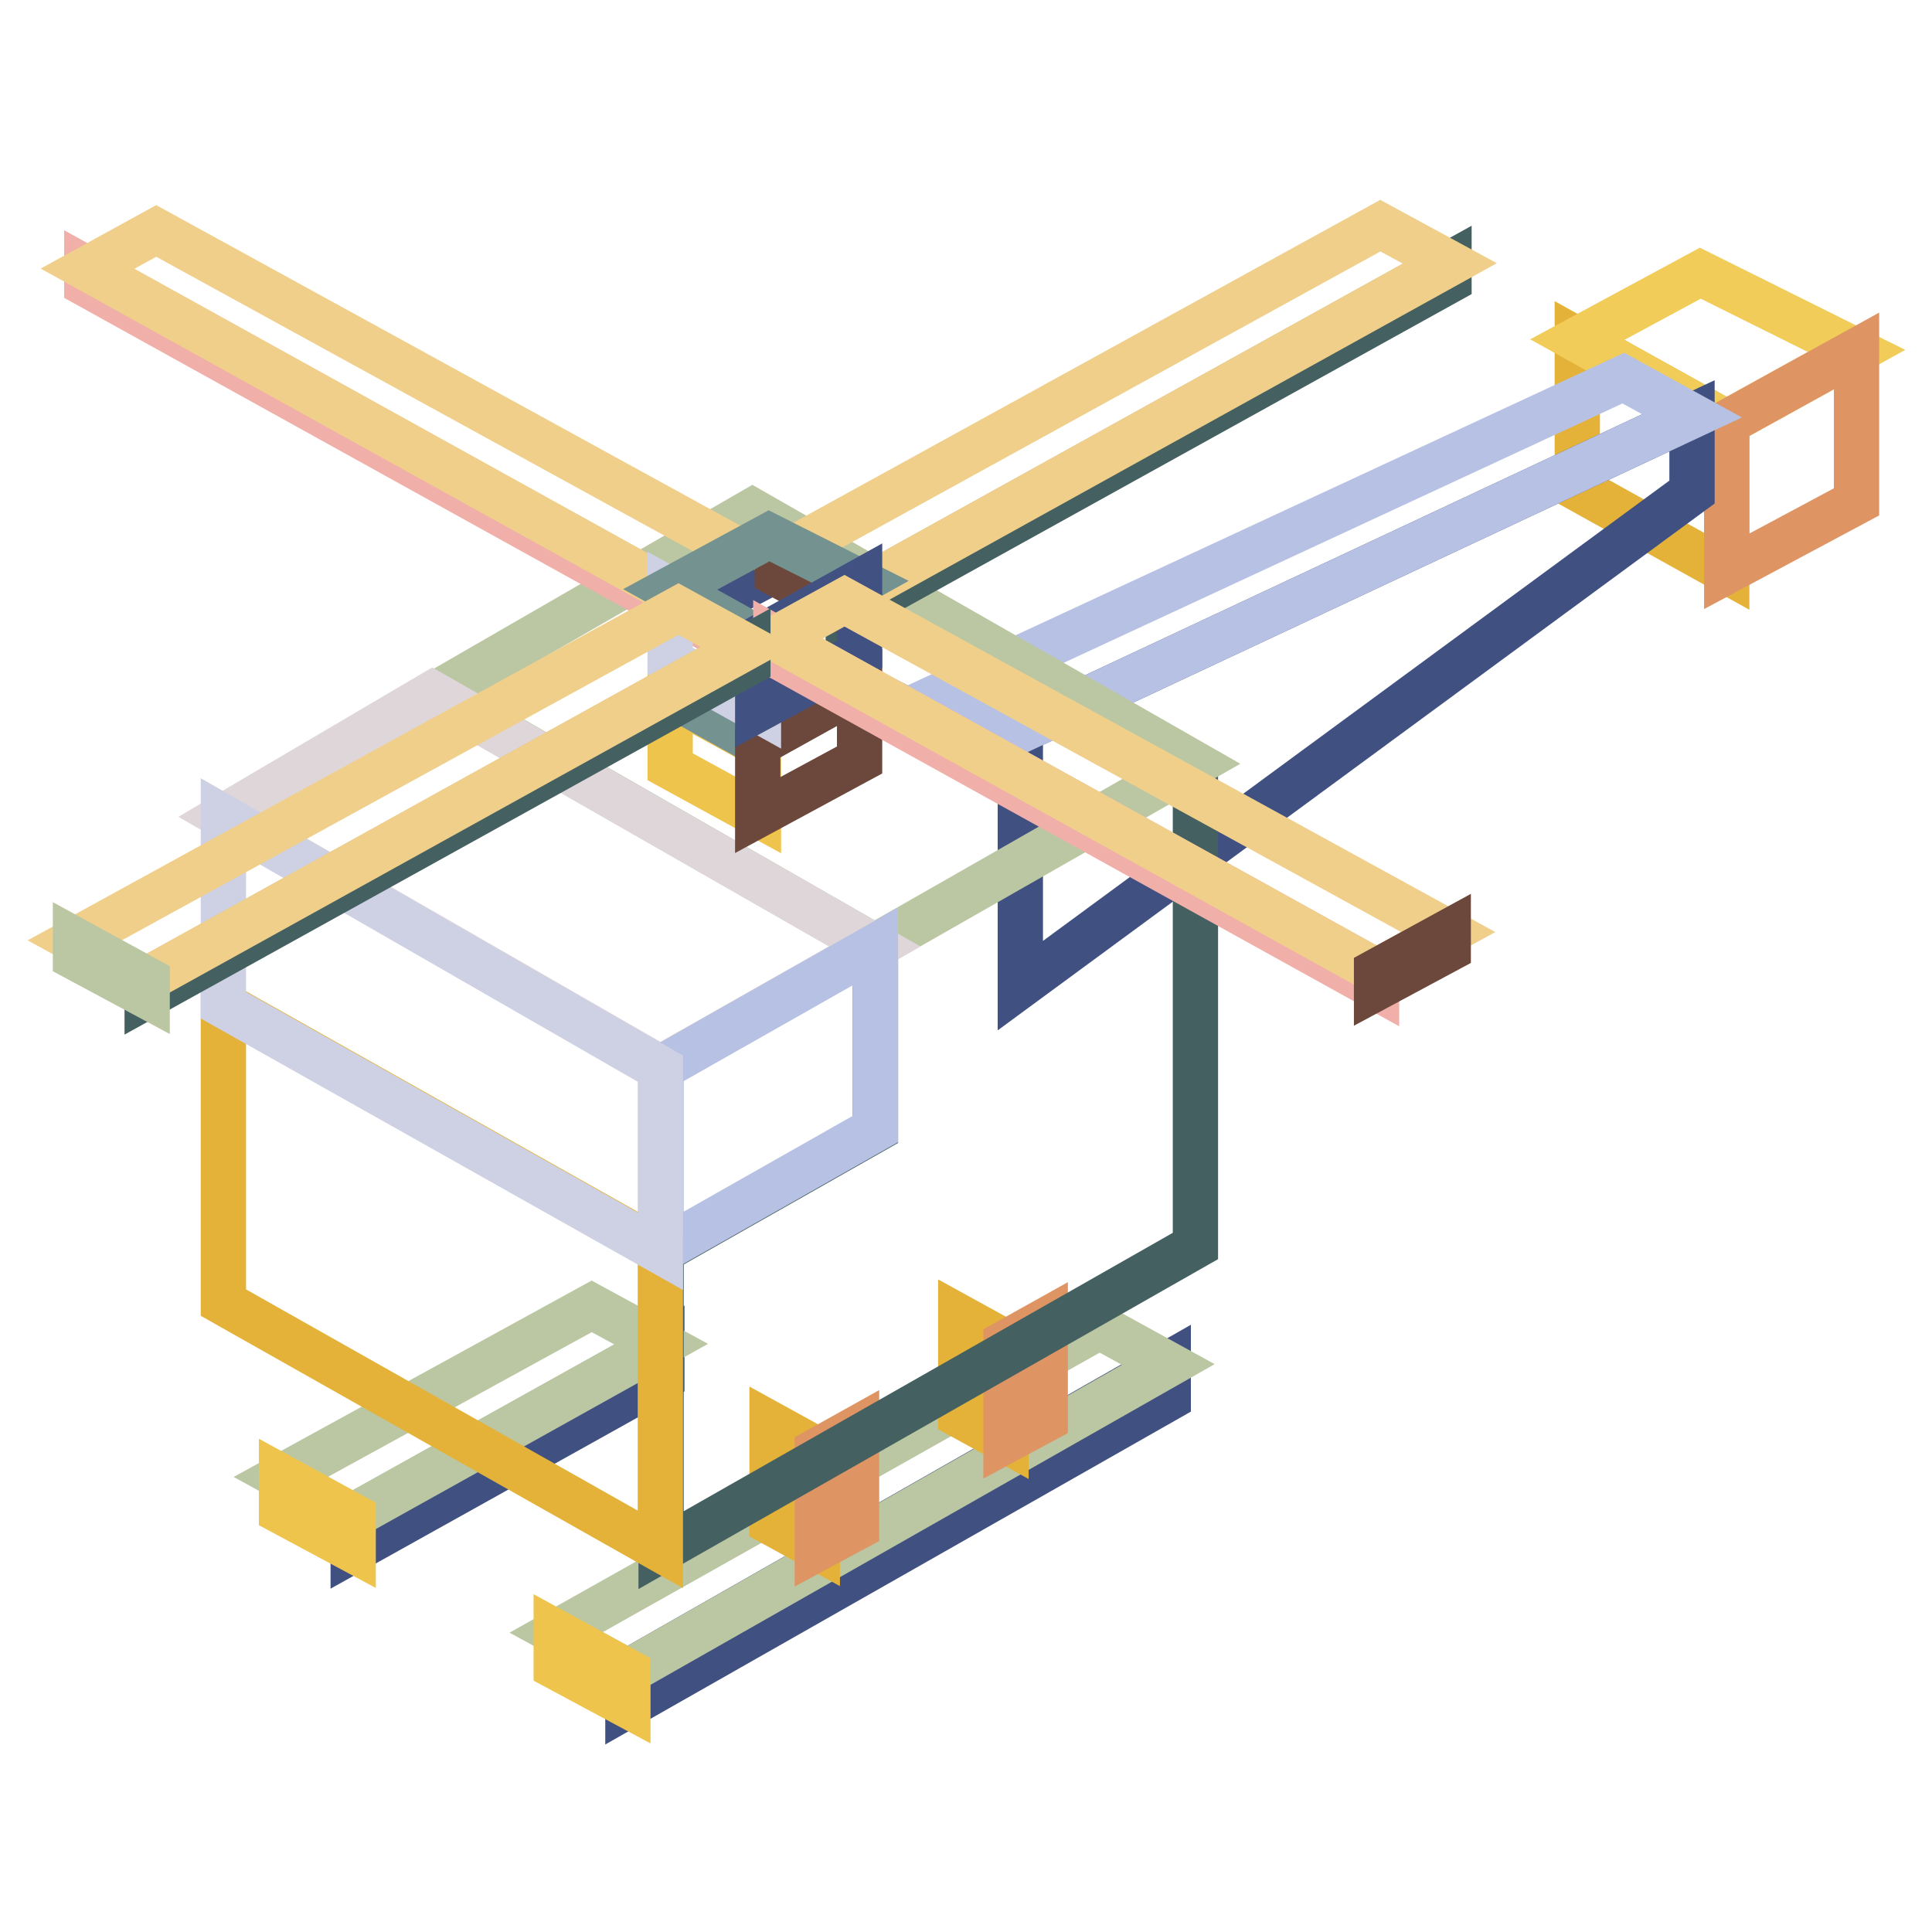 <?xml version="1.0" encoding="utf-8"?>
<!-- Svg Vector Icons : http://www.onlinewebfonts.com/icon -->
<!DOCTYPE svg PUBLIC "-//W3C//DTD SVG 1.1//EN" "http://www.w3.org/Graphics/SVG/1.1/DTD/svg11.dtd">
<svg version="1.1" xmlns="http://www.w3.org/2000/svg" xmlns:xlink="http://www.w3.org/1999/xlink" x="0px" y="0px" viewBox="0 0 256 256" enable-background="new 0 0 256 256" xml:space="preserve">
<g> <path stroke-width="6" fill-opacity="0" stroke="#e4b239"  d="M228.8,56v19.7l-19.8-11V45L228.8,56z"/> <path stroke-width="6" fill-opacity="0" stroke="#f1cc59"  d="M225.3,36.2L209,45l19.8,11l17.2-9.5L225.3,36.2z"/> <path stroke-width="6" fill-opacity="0" stroke="#df9463"  d="M246,66.5v-20L228.8,56v19.7L246,66.5z"/> <path stroke-width="6" fill-opacity="0" stroke="#405081"  d="M135.2,96.8v33.8l89-65.4V55.1L135.2,96.8z"/> <path stroke-width="6" fill-opacity="0" stroke="#b7c1e3"  d="M215.1,50.1l9.1,5l-89,41.7l-9.5-5.2L215.1,50.1z"/> <path stroke-width="6" fill-opacity="0" stroke="#405081"  d="M46.8,200.9v4.5l40.9-22.8v-4.5L46.8,200.9z"/> <path stroke-width="6" fill-opacity="0" stroke="#bbc7a2"  d="M78.4,173.1l9.2,5l-40.9,22.8l-9.5-5.2L78.4,173.1z"/> <path stroke-width="6" fill-opacity="0" stroke="#efc44c"  d="M37.3,200.3v-4.6l9.5,5.2v4.5L37.3,200.3z"/> <path stroke-width="6" fill-opacity="0" stroke="#405081"  d="M83.2,221.5v4.5l71.6-40.7v-4.6L83.2,221.5z"/> <path stroke-width="6" fill-opacity="0" stroke="#bbc7a2"  d="M145.7,175.8l9.1,5l-71.6,40.7l-9.5-5.2L145.7,175.8z"/> <path stroke-width="6" fill-opacity="0" stroke="#efc44c"  d="M73.7,220.9v-4.6l9.5,5.2v4.5L73.7,220.9z"/> <path stroke-width="6" fill-opacity="0" stroke="#e4b239"  d="M108.3,192.1v13l-6-3.3v-13L108.3,192.1z"/> <path stroke-width="6" fill-opacity="0" stroke="#df9463"  d="M113.5,202.4v-13.1l-5.2,2.9v13L113.5,202.4z"/> <path stroke-width="6" fill-opacity="0" stroke="#e4b239"  d="M133.3,177.9v13l-6-3.3v-13L133.3,177.9z"/> <path stroke-width="6" fill-opacity="0" stroke="#df9463"  d="M138.5,188.1V175l-5.2,2.9v13L138.5,188.1z"/> <path stroke-width="6" fill-opacity="0" stroke="#446061"  d="M116,125.4v24.3l-28.4,16.1v39.6l70.8-40.3v-63.8"/> <path stroke-width="6" fill-opacity="0" stroke="#bbc7a2"  d="M115.9,125.4l42.4-24.2L99.7,67.7L57.6,92L115.9,125.4z"/> <path stroke-width="6" fill-opacity="0" stroke="#dfd6da"  d="M57.3,91.9l-27.7,16.3l57.9,33.3l28.4-16.1L57.3,91.9z"/> <path stroke-width="6" fill-opacity="0" stroke="#b7c1e3"  d="M116,125.4l-28.4,16.1v24.2l28.4-16.1V125.4z"/> <path stroke-width="6" fill-opacity="0" stroke="#e4b239"  d="M29.6,172.6l57.9,32.7v-39.6l-57.9-32.6V172.6z"/> <path stroke-width="6" fill-opacity="0" stroke="#cdd1e3"  d="M87.5,165.8v-24.2l-57.9-33.3v24.9L87.5,165.8z"/> <path stroke-width="6" fill-opacity="0" stroke="#efc44c"  d="M100.5,98.6v9.4l-11.7-6.4v-9.4L100.5,98.6z"/> <path stroke-width="6" fill-opacity="0" stroke="#739290"  d="M101.9,84.9l-13.1,7.1l11.7,6.5l13.5-7.5L101.9,84.9z"/> <path stroke-width="6" fill-opacity="0" stroke="#6c473c"  d="M113.9,100.7v-9.6l-13.5,7.5v9.4L113.9,100.7z"/> <path stroke-width="6" fill-opacity="0" stroke="#f0afa8"  d="M91.1,79.7v2.1L11.5,37.7v-2.1L91.1,79.7z"/> <path stroke-width="6" fill-opacity="0" stroke="#f0cf8b"  d="M20.7,30.6l-9.1,5l79.6,44.1l9.5-5.2L20.7,30.6z"/> <path stroke-width="6" fill-opacity="0" stroke="#415182"  d="M100.6,76.7v-2.3l-9.5,5.2v2.1L100.6,76.7z"/> <path stroke-width="6" fill-opacity="0" stroke="#446061"  d="M112.4,79.1v2.2l79.6-44.1v-2.2L112.4,79.1z"/> <path stroke-width="6" fill-opacity="0" stroke="#f0cf8b"  d="M182.9,29.9l9.2,5l-79.6,44.1l-9.4-5.2L182.9,29.9z"/> <path stroke-width="6" fill-opacity="0" stroke="#6c473c"  d="M103,76.1v-2.3l9.4,5.2v2.2L103,76.1z"/> <path stroke-width="6" fill-opacity="0" stroke="#cdd1e3"  d="M100.5,84.7v9.4l-11.7-6.5v-9.4L100.5,84.7z"/> <path stroke-width="6" fill-opacity="0" stroke="#739290"  d="M101.9,71l-13.1,7.1l11.7,6.5l13.5-7.5L101.9,71z"/> <path stroke-width="6" fill-opacity="0" stroke="#415182"  d="M113.9,86.7v-9.6l-13.5,7.5v9.4L113.9,86.7z"/> <path stroke-width="6" fill-opacity="0" stroke="#f0afa8"  d="M182.4,128.7v2.2l-79.6-44.1v-2.2L182.4,128.7z"/> <path stroke-width="6" fill-opacity="0" stroke="#f0cf8b"  d="M111.9,79.6l-9.1,5l79.6,44.1l9.5-5.2L111.9,79.6z"/> <path stroke-width="6" fill-opacity="0" stroke="#6c473c"  d="M191.9,125.8v-2.3l-9.5,5.2v2.2L191.9,125.8z"/> <path stroke-width="6" fill-opacity="0" stroke="#446061"  d="M19.5,129.8v2.2l79.6-44.1v-2.2L19.5,129.8z"/> <path stroke-width="6" fill-opacity="0" stroke="#f0cf8b"  d="M89.9,80.7l9.1,5l-79.6,44.1l-9.5-5.2L89.9,80.7z"/> <path stroke-width="6" fill-opacity="0" stroke="#bbc7a2"  d="M10,126.9v-2.3l9.5,5.2v2.2L10,126.9z"/></g>
</svg>